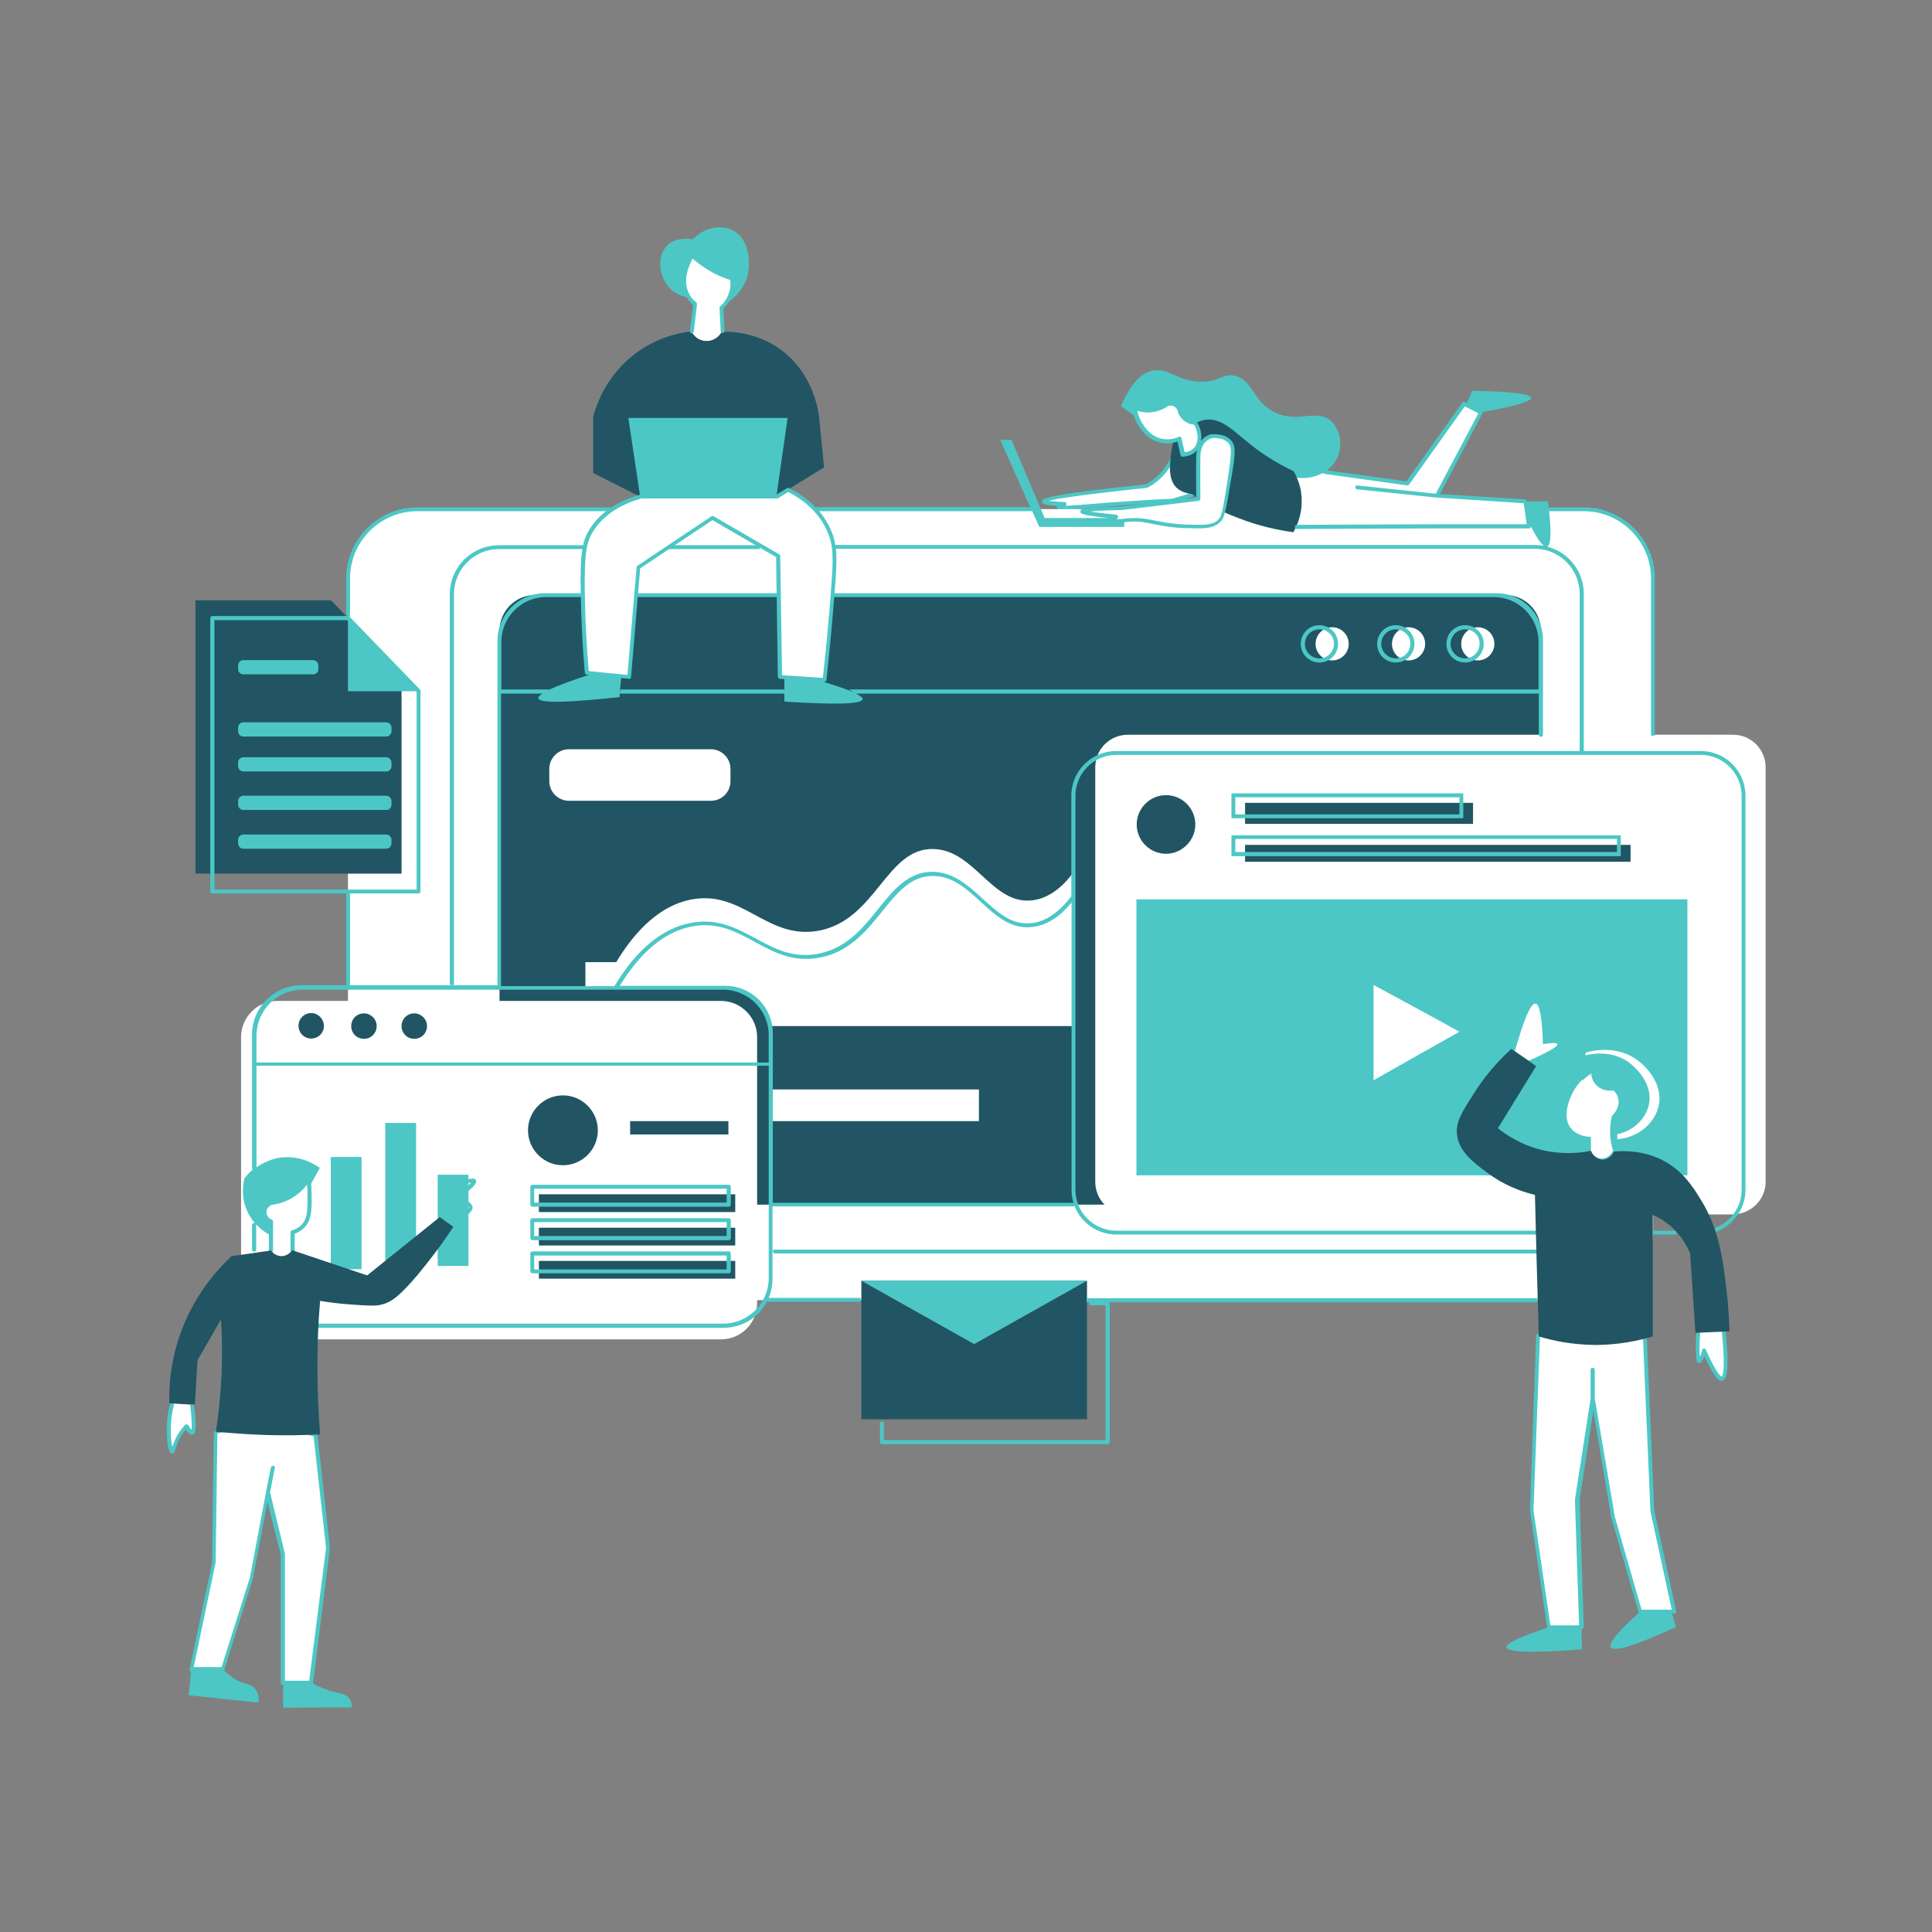 <svg xmlns="http://www.w3.org/2000/svg" xmlns:xlink="http://www.w3.org/1999/xlink" width="1080" zoomAndPan="magnify" viewBox="0 0 810 810" height="1080" preserveAspectRatio="xMidYMid meet" version="1.0"><rect x="0" y="0" width="810" height="810" fill="#808080" stroke="none"/><defs><clipPath id="d1d54d449e"><path d="M 101 308 L 740.199 308 L 740.199 562 L 101 562 Z M 101 308 " clip-rule="nonzero"/></clipPath><clipPath id="e899171797"><path d="M 79 95 L 732 95 L 732 715.789 L 79 715.789 Z M 79 95 " clip-rule="nonzero"/></clipPath><clipPath id="38ee7b8290"><path d="M 69.699 106 L 725 106 L 725 707 L 69.699 707 Z M 69.699 106 " clip-rule="nonzero"/></clipPath></defs><path fill="#ffffff" d="M 711.93 558.551 C 711.559 566.496 711.695 570.59 712.426 570.715 C 712.934 570.84 713.555 569.348 714.414 566.246 C 718.012 574.438 720.496 578.41 721.996 578.039 C 723.723 577.543 723.973 570.965 722.617 558.055 C 719.004 558.176 715.531 558.301 711.93 558.551 Z M 72.152 588.344 C 71.531 590.453 70.91 593.555 70.66 597.527 C 70.414 603.113 71.281 608.574 72.152 608.574 C 72.773 608.574 72.895 605.348 75.379 601.375 C 76.371 599.887 77.367 598.77 77.984 598.023 C 78.98 599.887 79.723 600.754 80.223 600.633 C 81.09 600.383 81.09 596.535 80.223 588.961 Z M 189.207 513.863 C 190.824 512.746 192.934 511.254 195.051 509.516 C 197.16 507.656 197.645 507.035 197.535 506.414 C 197.398 504.18 191.691 502.938 191.195 502.812 C 197.781 497.602 199.137 495.738 198.887 495.242 C 198.402 494.371 191.691 496.234 188.094 501.324 C 185.484 504.922 185.238 508.895 185.238 510.883 C 186.477 511.875 187.848 512.867 189.207 513.863 Z M 121.309 501.695 C 118.203 503.434 115.348 504.055 113.484 504.305 C 111.996 504.922 111.004 506.164 110.758 507.656 C 110.508 509.516 111.625 511.379 113.484 512.125 L 113.484 524.289 C 113.613 524.535 115.102 526.523 117.832 526.648 C 120.688 526.773 122.426 524.414 122.551 524.289 L 122.551 516.469 C 125.16 515.723 126.52 514.359 127.266 513.488 C 129.75 510.512 129.75 506.539 129.625 499.957 C 129.625 497.477 129.375 495.488 129.254 494.125 C 128.137 495.738 125.777 499.215 121.309 501.695 Z M 496.441 175.473 C 495.461 174.598 494.953 173.609 494.703 172.988 C 494.703 172.734 494.469 171.125 492.98 170.004 C 491.23 168.891 489.367 169.512 489.254 169.512 C 488.262 170.254 485.891 171.621 482.539 171.992 C 479.324 172.367 476.84 171.492 475.711 171 C 475.961 172.734 476.469 175.84 478.703 178.941 C 479.684 180.438 482.055 183.66 486.512 184.652 C 490.125 185.523 493.09 184.406 494.332 183.906 C 494.84 186.145 495.324 188.379 495.82 190.488 C 496.703 190.488 499.188 190.242 501.047 188.379 C 503.531 185.77 503.777 181.176 501.297 177.207 C 500.426 177.332 498.305 177.078 496.441 175.473 Z M 692.836 633.277 L 689.73 561.031 L 645.156 560.164 L 642.426 633.156 L 649.637 682.188 L 663.293 682.188 L 661.543 628.688 L 668.121 586.48 L 676.562 636.258 L 687.98 675.734 L 702.258 675.734 Z M 602.465 207.871 L 620.949 172.863 L 613.875 169.27 L 590.051 202.656 L 555.406 197.82 C 554.676 197.566 547.711 195.211 542.992 198.809 C 537.914 202.785 536.91 212.836 543.613 220.906 C 564.219 220.781 584.703 220.781 605.32 220.656 L 640.949 220.656 L 639.457 210.23 Z M 114.367 615.402 C 114.242 616.023 113.375 620.246 112.254 625.832 Z M 132.242 601.75 C 133.977 617.516 135.719 633.277 137.457 649.043 L 130.379 705.523 L 118.59 705.523 L 118.59 651.773 C 116.48 643.211 114.242 634.645 112.133 626.078 C 109.523 639.734 105.426 661.707 105.426 661.707 L 93.387 699.816 L 80.23 699.816 L 89.664 655.125 L 90.41 600.508 C 95.75 599.141 103.445 597.652 112.875 598.148 C 120.824 598.52 127.402 600.137 132.242 601.75 Z M 298.336 113.402 C 294.723 111.414 291.879 109.18 289.883 107.316 C 289.508 107.938 284.059 116.379 287.895 123.582 C 288.516 124.695 289.508 126.184 291.258 127.551 C 290.75 131.402 290.266 135.129 289.883 138.973 C 290.02 139.219 291.742 142.574 295.469 142.941 C 298.336 143.316 301.191 141.703 302.68 139.098 C 302.543 135.867 302.293 132.52 302.172 129.289 C 303.164 128.422 305.164 126.438 306.156 123.207 C 307.023 120.477 306.777 118.117 306.516 117 C 304.156 116.254 301.301 115.141 298.336 113.402 Z M 492.719 189.246 C 495.09 195.332 497.434 201.414 499.805 207.492 C 497.062 208.367 494.219 209.234 491.477 209.977 C 480.305 210.477 471.117 211.098 464.785 211.59 C 453.988 212.457 444.191 213.453 444.055 212.586 C 444.055 212.211 445.297 211.715 446.426 211.469 C 440.703 211.215 437.848 210.848 437.848 210.348 C 437.738 209.109 452.125 206.871 480.926 203.895 C 482.289 203.148 483.914 202.16 485.395 200.793 C 489.875 196.574 491.848 191.977 492.719 189.246 " fill-opacity="1" fill-rule="nonzero"/><path fill="#4cc7c5" d="M 558.387 176.836 C 552.293 170.754 543.863 178.078 533.672 172.492 C 524.871 167.652 525.242 158.836 517.176 157.473 C 512.57 156.727 512.074 159.457 505.383 159.957 C 494.57 160.824 490.352 153.996 483.285 155.359 C 479.676 156.105 474.707 159.082 470.004 170.254 L 476.695 175.219 C 476.074 173.609 475.84 172.117 475.703 171.129 C 476.832 171.621 479.312 172.492 482.531 172.117 C 485.883 171.75 488.25 170.383 489.246 169.633 C 489.355 169.512 491.219 168.895 492.969 170.133 C 494.457 171.129 494.695 172.863 494.695 173.109 C 494.941 173.73 495.453 174.727 496.434 175.594 C 498.293 177.336 500.418 177.457 501.148 177.457 C 502.762 179.938 503.262 182.793 502.762 185.152 L 503.879 185.523 C 505.629 183.168 507.977 182.793 507.977 182.793 C 510.348 182.668 513.453 182.922 515.312 185.031 C 516.418 186.145 516.805 187.512 516.668 190.371 L 541.742 199.926 C 549.934 201.789 557.766 198.184 560.621 191.977 C 562.969 187.141 562.113 180.559 558.387 176.836 Z M 480.805 203.652 Z M 439.703 209.977 C 440.832 210.105 442.805 210.352 446.418 210.477 C 446.777 210.477 447.152 210.852 447.152 211.219 C 447.152 211.594 447.039 211.84 446.777 212.094 C 449.523 211.965 454.113 211.594 458.695 211.219 C 460.695 211.098 462.668 210.852 464.668 210.727 C 473.355 210.105 482.281 209.484 491.355 209.109 L 498.805 206.875 L 492.832 191.484 C 491.219 195.207 488.871 198.559 485.883 201.168 C 484.527 202.41 482.902 203.523 481.176 204.391 C 481.039 204.391 480.914 204.52 480.914 204.52 C 452.738 207.496 442.805 209.109 439.703 209.977 Z M 446.047 213.703 C 443.676 213.703 443.18 213.336 443.055 212.715 C 443.055 212.461 443.055 212.215 443.18 212.094 C 437.355 211.719 436.848 211.098 436.848 210.352 C 436.734 209.109 436.734 207.621 480.555 203.031 C 482.047 202.164 483.523 201.168 484.766 200.047 C 488.004 197.195 490.484 193.348 491.977 189 C 492.086 188.629 492.348 188.508 492.707 188.508 C 493.082 188.508 493.328 188.754 493.453 189 L 500.527 207.246 C 500.664 207.496 500.664 207.75 500.527 207.867 C 500.418 208.117 500.281 208.242 500.043 208.242 L 491.727 210.727 L 491.469 210.727 C 482.418 211.098 473.469 211.594 464.777 212.34 C 462.668 212.461 460.695 212.715 458.832 212.832 C 452.117 213.336 448.281 213.703 446.047 213.703 " fill-opacity="1" fill-rule="nonzero"/><path fill="#ffffff" d="M 338.535 545.02 L 664.016 545.02 C 679.902 545.02 693.074 531.984 693.074 515.973 L 693.074 242.504 C 693.074 226.613 680.039 213.453 664.016 213.453 L 174.926 213.453 C 159.043 213.453 145.883 226.488 145.883 242.504 L 145.883 516.098 C 145.883 531.984 158.918 545.145 174.926 545.145 L 308.262 545.145 M 338.535 545.02 L 321.293 545.02 " fill-opacity="1" fill-rule="nonzero"/><path fill="#215564" d="M 289.75 138.973 C 285.156 139.473 276.094 141.211 267.156 147.664 C 253.875 157.219 249.777 170.629 248.672 174.727 L 248.672 198.312 L 268.398 208.242 L 325.5 208.242 C 332.215 204.145 338.781 200.047 345.496 195.957 C 344.875 189.25 344.121 182.547 343.5 175.719 C 343.25 173.109 341.387 156.48 326.742 146.176 C 316.809 139.223 306.395 138.973 302.672 139.102 C 301.18 141.832 298.324 143.32 295.457 142.945 C 291.609 142.578 289.871 139.223 289.75 138.973 Z M 361.125 595.043 L 455.73 595.043 L 455.73 536.949 L 361.125 536.949 Z M 542.363 197.566 C 534.293 193.723 528.348 189.625 524.363 186.395 C 517.422 180.934 512.211 175.102 505.496 175.969 C 503.77 176.215 502.277 176.836 501.398 177.336 C 503.52 179.82 504.004 183.289 502.641 186.145 C 501.398 188.629 498.805 190.371 495.938 190.492 C 495.453 188.254 494.941 186.027 494.457 183.91 C 493.59 184.164 492.707 184.41 491.977 184.656 C 491.727 185.527 491.469 186.766 491.219 188.508 C 490.488 194.215 489.605 200.301 492.832 204.023 C 493.59 204.895 495.562 206.629 499.66 207.129 C 500.418 207.621 501.285 208.242 502.141 208.738 C 502.141 206.875 502.02 197.82 502.141 191.113 C 502.277 183.664 507.863 182.797 507.863 182.797 C 510.211 182.668 513.316 182.922 515.176 185.031 C 517.285 187.141 516.805 190.117 514.941 202.035 C 513.812 208.492 513.191 212.215 512.695 214.449 C 514.691 215.445 516.805 216.312 519.148 217.18 C 527.977 220.656 536.043 222.27 542.25 223.141 C 543.355 221.152 545.84 216.438 545.727 209.98 C 545.84 204.145 543.492 199.555 542.363 197.566 Z M 81.945 251.691 L 81.945 366.266 L 168.348 366.266 L 168.348 282.227 L 138.801 251.691 Z M 631.117 505.051 L 224.328 505.051 C 216.148 505.051 209.434 498.348 209.434 490.152 L 209.434 264.352 C 209.434 256.16 216.148 249.457 224.328 249.457 L 631.117 249.457 C 639.312 249.457 646.016 256.16 646.016 264.352 L 646.016 490.027 C 646.016 498.348 639.312 505.051 631.117 505.051 " fill-opacity="1" fill-rule="nonzero"/><g clip-path="url(#d1d54d449e)"><path fill="#ffffff" d="M 740.246 495.488 L 740.246 321.703 C 740.246 314.129 734.148 308.047 726.59 308.047 L 472.848 308.047 C 465.285 308.047 459.191 314.129 459.191 321.703 L 459.191 495.488 C 459.191 503.062 465.285 509.145 472.848 509.145 L 726.59 509.145 C 734.148 509.02 740.246 502.938 740.246 495.488 Z M 302.285 561.527 L 116.223 561.527 C 107.895 561.527 101.066 554.703 101.066 546.383 L 101.066 434.789 C 101.066 426.473 107.895 419.645 116.215 419.645 L 302.281 419.645 C 310.598 419.645 317.426 426.473 317.426 434.789 L 317.426 546.383 C 317.426 554.703 310.734 561.527 302.281 561.527 " fill-opacity="1" fill-rule="nonzero"/></g><path fill="#ffffff" d="M 298.078 335.727 L 238.492 335.727 C 234.012 335.727 230.289 332.004 230.289 327.535 L 230.289 322.32 C 230.289 317.852 234.012 314.129 238.492 314.129 L 298.078 314.129 C 302.535 314.129 306.258 317.852 306.258 322.32 L 306.258 327.535 C 306.258 332.129 302.535 335.727 298.078 335.727 Z M 410.418 470.043 L 323.016 470.043 L 323.016 456.758 L 410.418 456.758 Z M 450.008 430.195 L 323.016 430.195 C 322.645 428.332 321.527 423.988 317.805 420.141 C 312.465 414.555 305.527 414.18 304.023 414.18 L 245.434 414.18 L 245.434 403.383 L 258.355 403.383 C 264.301 393.574 274.605 379.922 290.121 377.066 C 311.359 373.219 321.289 393.574 342.395 390.348 C 367.457 386.375 371.316 355.094 391.664 355.961 C 408.918 356.707 416.117 379.672 433.012 377.438 C 440.832 376.445 446.668 370.363 450.008 365.77 Z M 626.527 269.938 C 626.527 273.785 623.422 276.887 619.586 276.887 C 615.727 276.887 612.621 273.785 612.621 269.938 C 612.621 266.09 615.727 262.984 619.586 262.984 C 623.422 262.984 626.527 266.09 626.527 269.938 Z M 590.527 262.984 C 586.691 262.984 583.586 266.09 583.586 269.938 C 583.586 273.785 586.691 276.887 590.527 276.887 C 594.387 276.887 597.492 273.785 597.492 269.938 C 597.492 266.09 594.387 262.984 590.527 262.984 Z M 565.453 269.938 C 565.453 273.785 562.348 276.887 558.5 276.887 C 554.664 276.887 551.562 273.785 551.562 269.938 C 551.562 266.09 554.664 262.984 558.5 262.984 C 562.348 262.984 565.453 266.09 565.453 269.938 " fill-opacity="1" fill-rule="nonzero"/><path fill="#4cc7c5" d="M 196.398 530.742 L 183.496 530.742 L 183.496 492.512 L 196.398 492.512 Z M 174.434 532.73 L 161.523 532.73 L 161.523 470.785 L 174.434 470.785 Z M 151.594 532.109 L 138.68 532.109 L 138.68 485.062 L 151.594 485.062 Z M 695.305 464.082 C 693.441 471.406 686.477 476.992 678.035 477.613 C 678.035 476.125 678.035 474.637 678.172 473.02 C 678.285 471.531 678.547 470.168 678.906 468.926 C 679.164 468.676 682.383 465.945 681.898 461.727 C 681.512 459.117 680.035 457.629 679.414 457.008 C 678.793 457.133 675.801 457.629 673.07 455.766 C 669.594 453.531 669.234 449.684 669.098 449.188 C 667.992 449.809 666.379 450.926 664.754 452.539 L 664.754 441.367 C 665.758 440.996 677.551 437.395 686.973 444.844 C 688.215 445.711 697.898 453.531 695.305 464.082 Z M 575.875 452.91 L 575.875 412.941 C 587.926 419.52 599.969 425.973 611.871 432.555 C 599.832 439.379 587.789 446.086 575.875 452.91 Z M 476.453 377.066 L 476.453 492.758 L 707.457 492.758 L 707.457 377.066 L 476.453 377.066 " fill-opacity="1" fill-rule="nonzero"/><path fill="#215564" d="M 305.391 470.043 L 264.188 470.043 L 264.188 475.629 L 305.391 475.629 Z M 236.012 459.242 C 227.941 459.242 221.363 465.82 221.363 473.891 C 221.363 481.957 227.941 488.539 236.012 488.539 C 244.078 488.539 250.645 481.957 250.645 473.891 C 250.645 465.82 244.078 459.242 236.012 459.242 Z M 173.688 424.855 C 170.711 424.855 168.352 427.215 168.352 430.195 C 168.352 433.176 170.711 435.531 173.688 435.531 C 176.668 435.531 179.023 433.176 179.023 430.195 C 179.023 427.215 176.543 424.855 173.688 424.855 Z M 152.582 424.855 C 149.605 424.855 147.25 427.215 147.25 430.195 C 147.25 433.176 149.605 435.531 152.582 435.531 C 155.566 435.531 157.922 433.176 157.922 430.195 C 157.922 427.215 155.441 424.855 152.582 424.855 Z M 130.492 424.734 C 127.508 424.734 125.152 427.09 125.152 430.07 C 125.152 433.051 127.508 435.41 130.492 435.41 C 133.469 435.41 135.824 433.051 135.824 430.07 C 135.703 427.09 133.344 424.734 130.492 424.734 Z M 683.621 354.223 L 522 354.223 L 522 361.301 L 683.621 361.301 Z M 617.582 336.598 L 522 336.598 L 522 345.41 L 617.582 345.41 Z M 488.867 333.371 C 482.039 333.371 476.566 338.957 476.566 345.66 C 476.566 352.488 482.152 357.949 488.867 357.949 C 495.559 357.949 501.145 352.363 501.145 345.66 C 501.145 338.957 495.695 333.371 488.867 333.371 Z M 308.25 528.633 L 225.938 528.633 L 225.938 536.082 L 308.25 536.082 Z M 308.25 514.73 L 225.938 514.73 L 225.938 522.18 L 308.25 522.18 Z M 308.25 508.152 L 225.938 508.152 L 225.938 500.703 L 308.25 500.703 L 308.25 508.152 " fill-opacity="1" fill-rule="nonzero"/><path fill="#ffffff" d="M 640.938 444.719 C 649.242 440.996 653.352 438.637 652.965 437.766 C 652.73 437.145 650.73 437.145 646.895 437.766 C 646.523 426.719 645.52 421.008 643.793 420.762 C 641.793 420.512 638.938 427.215 635.102 440.746 Z M 670.48 455.891 C 673.074 457.504 675.695 457.133 676.316 457.008 C 676.801 457.504 678.289 458.871 678.551 461.227 C 679.035 464.953 676.066 467.559 675.809 467.809 C 675.559 468.926 675.309 470.168 675.188 471.531 C 674.691 476 675.445 479.848 676.316 482.457 C 674.938 485.188 672.082 486.305 669.859 485.559 C 667.863 484.812 667.117 482.828 667.004 482.457 L 667.004 476.621 C 661.656 476.496 659.309 473.891 658.801 473.27 C 654.594 468.43 657.93 460.234 660.414 456.262 C 662.66 452.789 665.516 450.801 667.117 449.809 C 667.004 450.305 667.379 453.906 670.48 455.891 " fill-opacity="1" fill-rule="nonzero"/><path fill="#ffffff" d="M 268.398 208.242 C 262.812 209.73 252.633 213.582 247.184 223.016 C 244.562 227.605 243.707 232.324 243.941 249.082 C 244.078 257.648 244.562 268.82 245.68 282.102 C 251.641 282.723 257.473 283.219 263.434 283.84 L 267.402 237.785 L 298.438 217.059 L 326.008 233.07 L 326.742 283.84 L 345.496 285.082 C 346.973 271.055 348.09 258.641 348.973 248.215 C 349.953 234.684 350.215 228.848 347.223 222.395 C 343.016 213.207 335.18 208.117 330.215 205.512 L 325.5 208.242 Z M 515.426 185.031 C 517.535 187.266 517.039 190.117 515.176 202.035 C 513.078 215.07 512.695 216.805 510.707 218.547 C 507.977 220.902 504.141 220.781 496.555 220.531 C 484.02 220.035 481.426 216.934 471.492 217.926 C 468.254 218.301 464.156 219.039 464.047 218.547 C 463.91 218.172 466.02 217.18 467.883 216.438 C 458.57 215.562 453.867 214.824 453.867 214.203 C 453.867 213.582 459.316 213.207 470.254 212.961 L 502.391 209.109 C 502.391 209.109 502.277 198.684 502.391 191.238 C 502.527 183.789 508.113 182.922 508.113 182.922 C 510.461 182.793 513.562 183.043 515.426 185.031 " fill-opacity="1" fill-rule="nonzero"/><path fill="#4cc7c5" d="M 553.176 263.855 C 549.809 263.855 547.078 266.586 547.078 269.938 C 547.078 273.289 549.809 276.02 553.176 276.02 C 556.527 276.02 559.246 273.289 559.246 269.938 C 559.383 266.586 556.527 263.855 553.176 263.855 Z M 553.176 277.758 C 548.828 277.758 545.355 274.281 545.355 269.938 C 545.355 265.594 548.828 262.117 553.176 262.117 C 557.52 262.117 560.98 265.594 560.98 269.938 C 560.98 274.281 557.52 277.758 553.176 277.758 " fill-opacity="1" fill-rule="nonzero"/><path fill="#4cc7c5" d="M 585.188 263.855 C 581.836 263.855 579.105 266.586 579.105 269.938 C 579.105 273.289 581.836 276.02 585.188 276.02 C 588.551 276.02 591.285 273.289 591.285 269.938 C 591.395 266.586 588.551 263.855 585.188 263.855 Z M 585.188 277.758 C 580.844 277.758 577.379 274.281 577.379 269.938 C 577.379 265.594 580.844 262.117 585.188 262.117 C 589.535 262.117 593.008 265.594 593.008 269.938 C 593.008 274.281 589.535 277.758 585.188 277.758 " fill-opacity="1" fill-rule="nonzero"/><path fill="#4cc7c5" d="M 614.25 263.855 C 610.898 263.855 608.152 266.586 608.152 269.938 C 608.152 273.289 610.898 276.02 614.25 276.02 C 617.586 276.02 620.32 273.289 620.32 269.938 C 620.457 266.586 617.723 263.855 614.25 263.855 Z M 614.25 277.758 C 609.902 277.758 606.414 274.281 606.414 269.938 C 606.414 265.594 609.902 262.117 614.25 262.117 C 618.594 262.117 622.07 265.594 622.07 269.938 C 622.07 274.281 618.594 277.758 614.25 277.758 " fill-opacity="1" fill-rule="nonzero"/><g clip-path="url(#e899171797)"><path fill="#4cc7c5" d="M 644.523 545.887 C 644.523 545.391 644.523 544.77 644.66 544.273 L 455.594 544.273 C 455.594 544.77 455.594 545.391 455.469 545.887 L 456.598 545.887 C 456.711 546.383 456.832 546.758 456.969 547.254 L 463.535 547.254 L 463.535 603.734 L 370.559 603.734 L 370.559 596.164 C 370.074 596.164 369.457 596.039 368.945 596.039 L 368.945 604.605 C 368.945 605.102 369.32 605.473 369.816 605.473 L 464.418 605.473 C 464.902 605.473 465.285 605.102 465.285 604.605 L 465.285 546.508 C 465.285 546.262 465.152 546.137 465.039 546.012 L 644.523 546.012 Z M 649.492 682.188 C 637.324 686.16 631.379 689.016 631.629 690.629 C 632 692.738 642.551 693.113 663.281 691.496 C 663.145 688.395 663.145 685.293 663.035 682.188 Z M 676.688 457.133 C 677.172 457.629 678.66 458.992 678.91 461.352 C 679.418 465.078 676.426 467.684 676.18 467.934 C 675.93 469.051 675.695 470.289 675.559 471.656 C 675.445 473.145 675.445 474.512 675.445 475.875 C 683.145 475.379 689.461 470.289 691.211 463.586 C 693.559 454.027 684.758 446.953 683.629 445.961 C 675.074 439.133 664.387 442.484 663.395 442.855 L 663.395 453.035 C 664.895 451.547 666.387 450.555 667.242 450.055 C 667.242 450.555 667.625 454.027 670.84 456.141 C 673.449 457.629 676.066 457.258 676.688 457.133 Z M 324.879 523.793 C 324.395 523.793 324.008 524.164 324.008 524.66 C 324.008 525.156 324.395 525.531 324.879 525.531 L 643.656 525.531 C 649.863 525.531 655.586 522.801 659.559 517.957 C 659.793 517.586 659.793 517.09 659.422 516.84 C 659.047 516.594 658.551 516.594 658.316 516.965 C 654.703 521.434 649.379 523.918 643.793 523.918 L 324.879 523.918 Z M 455.73 536.949 L 361.125 536.949 L 408.422 563.516 Z M 223.957 504.18 L 304.645 504.18 L 304.645 498.344 L 223.957 498.344 Z M 222.355 505.047 L 222.355 497.602 C 222.355 497.102 222.715 496.73 223.227 496.73 L 305.527 496.73 C 306.012 496.73 306.395 497.102 306.395 497.602 L 306.395 505.047 C 306.395 505.543 306.012 505.918 305.527 505.918 L 223.227 505.918 C 222.715 505.918 222.355 505.543 222.355 505.047 Z M 611.879 334.238 L 517.906 334.238 L 517.906 341.438 L 611.879 341.438 Z M 613.492 332.625 L 613.492 343.051 L 516.293 343.051 L 516.293 332.625 Z M 687.598 675.734 C 678.289 684.051 674.207 689.016 675.309 690.629 C 676.688 692.738 685.738 689.883 702.621 682.188 C 702 680.078 701.379 677.844 700.758 675.734 Z M 223.957 532.234 L 304.645 532.234 L 304.645 526.398 L 223.957 526.398 Z M 222.355 525.531 C 222.355 525.035 222.715 524.66 223.227 524.66 L 305.527 524.66 C 306.012 524.66 306.395 525.035 306.395 525.531 L 306.395 532.977 C 306.395 533.477 306.012 533.848 305.527 533.848 L 223.227 533.848 C 222.715 533.848 222.355 533.477 222.355 532.977 Z M 702.621 515.973 L 693.074 515.973 C 693.188 516.469 693.074 517.09 692.824 517.586 L 703.242 517.586 C 702.867 517.215 702.758 516.84 702.758 516.344 C 702.758 516.219 702.621 516.098 702.621 515.973 Z M 223.957 518.207 L 304.645 518.207 L 304.645 512.371 L 223.957 512.371 Z M 222.355 511.629 C 222.355 511.129 222.715 510.758 223.227 510.758 L 305.527 510.758 C 306.012 510.758 306.395 511.129 306.395 511.629 L 306.395 519.074 C 306.395 519.57 306.012 519.945 305.527 519.945 L 223.227 519.945 C 222.715 519.945 222.355 519.57 222.355 519.074 Z M 450.008 504.18 C 449.523 502.441 449.262 500.703 449.262 498.84 L 449.262 378.43 C 444.297 384.391 438.969 387.863 433.125 388.609 C 423.938 389.852 417.496 383.895 411.289 378.184 C 405.566 372.969 399.73 367.508 391.801 367.258 C 382.23 366.887 376.395 373.961 369.816 382.156 C 363.25 390.348 355.664 399.656 342.766 401.645 C 332.078 403.383 324.008 399.035 316.324 394.816 C 308.367 390.473 300.809 386.5 290.367 388.363 C 278.949 390.473 268.77 398.789 259.844 413.312 L 304.148 413.312 C 315.086 413.312 324.008 422.25 324.008 433.176 L 324.008 504.305 L 450.008 504.305 Z M 322.285 434.043 C 322.285 423.492 313.707 414.926 303.156 414.926 L 126.883 414.926 C 116.215 414.926 107.527 423.617 107.527 434.293 L 107.527 445.465 L 322.277 445.465 Z M 174.676 373.094 L 174.676 290.172 L 174.301 289.797 L 145.879 289.797 L 145.879 260.379 L 145.504 260.008 L 89.891 260.008 L 89.891 372.969 L 174.676 372.969 Z M 731.793 333.617 L 731.793 498.84 C 731.793 507.035 726.453 513.984 719.141 516.594 C 719.254 515.973 719.254 515.477 719.004 514.855 C 725.461 512.371 730.18 506.164 730.18 498.84 L 730.18 333.617 C 730.18 324.184 722.48 316.488 713.047 316.488 L 468.004 316.488 C 458.57 316.488 450.875 324.184 450.875 333.617 L 450.875 498.84 C 450.875 508.277 458.57 515.973 468.004 515.973 L 644.277 515.973 C 644.039 516.469 644.039 517.09 644.152 517.586 L 468.004 517.586 C 460.074 517.586 453.246 512.621 450.504 505.668 C 450.391 505.793 450.254 505.793 450.008 505.793 L 323.887 505.793 L 323.887 536.082 C 323.887 538.938 323.266 541.668 322.285 544.148 L 360.879 544.148 C 360.766 544.648 360.766 545.266 360.766 545.766 L 321.527 545.766 C 318.051 552.344 311.223 556.688 303.293 556.688 L 133.34 556.688 C 132.848 556.688 132.477 556.316 132.477 555.82 C 132.477 555.324 132.848 554.949 133.344 554.949 L 303.16 554.949 C 313.711 554.949 322.289 546.383 322.289 535.832 L 322.289 446.828 L 107.535 446.828 L 107.531 489.406 C 109.887 487.793 112.992 486.18 116.84 485.434 C 126.148 483.945 132.852 488.785 134.094 489.656 L 129.621 497.723 L 129.5 497.848 C 129.375 496.234 129.254 494.867 129.129 493.75 C 128.133 495.488 125.652 498.965 121.305 501.449 C 118.203 503.188 115.348 503.805 113.484 504.055 C 111.996 504.676 111.004 505.918 110.754 507.406 C 110.508 509.27 111.621 511.129 113.484 511.875 L 113.484 517.957 C 112.242 517.336 109.762 515.848 107.406 513.363 L 107.406 523.918 C 107.406 524.414 107.031 524.785 106.535 524.785 C 106.035 524.785 105.668 524.414 105.668 523.918 L 105.668 513.613 C 105.668 513.117 106.035 512.746 106.535 512.746 C 106.656 512.746 106.785 512.746 106.91 512.867 C 106.164 512 105.418 511.008 104.676 509.766 C 100.449 502.688 102.066 495.488 102.566 493.875 C 103.059 493.254 104.176 491.891 105.918 490.398 C 105.789 490.277 105.668 490.027 105.668 489.902 L 105.668 433.793 C 105.668 422.375 114.977 413.062 126.398 413.062 L 145.141 413.062 L 145.141 374.582 L 89.031 374.582 C 88.539 374.582 88.164 374.211 88.164 373.715 L 88.164 259.137 C 88.164 258.641 88.539 258.27 89.031 258.27 L 145.887 258.27 C 146.133 258.27 146.262 258.391 146.508 258.516 L 176.051 289.055 C 176.172 289.18 176.301 289.426 176.301 289.676 L 176.301 373.715 C 176.301 374.211 175.926 374.582 175.434 374.582 L 146.754 374.582 L 146.754 413.062 L 208.566 413.062 L 208.566 268.57 C 208.566 257.648 217.508 248.711 228.43 248.711 L 243.945 248.711 C 243.945 249.207 244.082 249.828 244.195 250.324 L 228.926 250.324 C 218.637 250.324 210.195 258.766 210.195 269.066 L 210.195 289.055 L 230.43 289.055 C 234.152 287.316 240.223 285.082 248.676 282.352 C 252.637 282.723 256.496 283.094 260.469 283.469 C 260.219 285.828 260.086 288.184 259.848 290.543 C 259.961 290.047 260.086 289.551 260.219 289.055 L 328.855 289.055 L 328.855 283.965 C 333.199 284.211 337.543 284.586 341.891 284.832 C 349.336 287.066 354.676 288.805 357.914 290.297 C 357.293 289.797 356.672 289.426 355.805 289.055 L 645.039 289.055 L 645.039 269.066 C 645.039 258.766 636.598 250.324 626.281 250.324 L 349.09 250.324 C 349.227 249.828 349.227 249.207 349.227 248.711 L 627.523 248.711 C 638.211 248.711 646.898 257.398 646.898 268.074 L 646.898 308.047 C 646.898 308.543 646.527 308.914 646.02 308.914 C 645.523 308.914 645.148 308.543 645.148 308.047 L 645.148 290.793 L 358.906 290.793 C 360.77 291.785 361.75 292.531 361.637 293.148 C 361.254 295.262 350.328 295.508 328.855 294.145 L 328.855 290.793 L 259.848 290.793 C 259.848 291.289 259.711 291.785 259.711 292.281 C 237.504 294.641 226.195 294.887 225.711 292.777 C 225.574 292.281 226.195 291.66 227.324 290.793 L 210.059 290.793 L 210.059 413.438 L 257.602 413.438 C 266.91 398.043 277.711 389.105 289.875 386.871 C 300.926 384.887 308.992 389.23 316.812 393.449 C 324.633 397.672 331.957 401.645 342.148 400.031 C 354.426 398.043 361.5 389.48 368.219 381.039 C 374.785 372.844 381.113 365.148 391.543 365.52 C 400.121 365.895 406.191 371.48 412.148 376.941 C 418.492 382.652 424.328 388.113 432.766 386.996 C 438.602 386.25 444.051 382.402 449.152 375.824 L 449.152 333.617 C 449.152 323.316 457.594 314.875 467.887 314.875 L 662.281 314.875 L 662.281 248.957 C 662.281 238.531 653.84 230.09 643.426 230.09 L 349.957 230.09 C 349.957 229.594 349.848 228.973 349.711 228.477 L 643.66 228.477 C 644.902 228.477 646.141 228.602 647.258 228.848 C 645.66 227.605 643.426 224.008 640.555 218.172 C 640.184 215.562 639.812 212.832 639.453 210.23 L 649.012 210.23 C 650.488 222.02 650.363 228.352 648.762 229.223 C 657.562 231.457 664.02 239.523 664.02 248.957 L 664.02 314.875 L 713.051 314.875 C 723.492 314.875 731.797 323.316 731.797 333.617 Z M 140.676 709.496 C 138.066 708.875 134.59 707.758 130.496 705.402 L 118.703 705.402 L 118.703 715.953 C 128.262 715.953 137.945 715.828 147.504 715.828 C 147.504 714.836 147.375 713.469 146.633 712.352 C 145.266 710.242 142.785 709.992 140.676 709.496 Z M 517.906 357.203 L 677.93 357.203 L 677.93 351.742 L 517.906 351.742 Z M 516.293 350.254 L 679.531 350.254 L 679.531 358.941 L 516.293 358.941 Z M 288.508 124.699 C 288.258 124.324 288.012 123.957 287.887 123.586 C 284.051 116.383 289.5 107.941 289.871 107.32 C 291.984 109.184 294.715 111.418 298.324 113.406 C 301.293 115.016 304.148 116.137 306.395 116.879 C 306.629 118.121 306.766 120.48 306.012 123.086 C 305.391 125.074 304.395 126.688 303.527 127.805 C 304.645 127.184 312.602 122.59 313.844 113.406 C 314.465 108.562 313.707 99.379 306.629 96.273 C 301.543 94.039 294.973 95.656 290.367 100.371 C 289.387 100.121 283.801 99.254 280.078 102.602 C 275.113 107.074 276.219 116.137 280.812 120.855 C 283.543 123.586 286.906 124.453 288.508 124.699 Z M 267.156 250.324 L 326.367 250.324 L 326.367 248.711 L 267.402 248.711 C 267.402 249.207 267.293 249.828 267.156 250.324 Z M 664.016 214.324 C 679.531 214.324 692.203 226.988 692.203 242.504 L 692.203 308.418 L 693.805 308.418 L 693.805 242.504 C 693.805 226.117 680.414 212.715 664.016 212.715 L 649.379 212.715 C 649.492 213.207 649.492 213.828 649.492 214.324 Z M 641.93 166.785 C 641.793 165.168 633.602 164.176 617.215 163.801 L 614.734 169.762 L 620.938 172.863 C 635.102 170.383 642.043 168.273 641.93 166.785 Z M 342.766 213.953 C 342.879 214.074 342.879 214.203 343.016 214.324 L 432.766 214.324 L 435.73 220.902 L 471.355 220.902 L 471.355 218.172 L 466.527 217.18 L 437.977 217.18 L 424.074 184.41 L 419.355 184.41 L 431.883 212.586 L 341.887 212.586 C 342.258 213.082 342.504 213.453 342.766 213.953 Z M 325.5 208.242 L 330.215 175.219 L 263.434 175.219 L 268.398 208.242 Z M 101.574 705.402 C 99.461 704.656 96.48 703.043 93.504 699.816 L 80.223 699.816 L 79.102 710.738 C 88.91 711.73 98.59 712.848 108.402 713.844 C 108.52 712.105 108.52 709.871 107.031 708.133 C 105.543 706.395 103.809 706.145 101.574 705.402 Z M 146.754 242.504 C 146.754 226.988 159.414 214.324 174.934 214.324 L 254.262 214.324 C 254.996 213.703 255.617 213.207 256.496 212.715 L 174.934 212.715 C 158.547 212.715 145.141 226.117 145.141 242.504 L 145.141 257.773 C 145.762 258.02 146.262 258.395 146.754 258.891 Z M 188.586 249.082 L 188.586 412.32 C 188.586 412.816 188.961 413.188 189.461 413.188 C 189.957 413.188 190.328 412.816 190.328 412.32 L 190.328 249.082 C 190.328 238.656 198.773 230.215 209.191 230.215 L 244.703 230.215 C 244.816 229.719 244.953 229.098 245.066 228.602 L 209.191 228.602 C 197.781 228.602 188.586 237.785 188.586 249.082 Z M 318.68 229.344 C 318.68 229.594 318.57 229.965 318.57 230.215 L 280.336 230.215 C 280.957 229.719 281.578 229.223 282.062 228.602 L 317.688 228.602 C 317.949 228.848 318.309 229.098 318.68 229.344 Z M 325.879 248.711 L 267.164 248.711 L 267.164 250.324 L 325.758 250.324 C 325.758 249.828 325.758 249.207 325.879 248.711 Z M 164.133 353.605 L 164.133 352.113 C 164.133 350.871 163.137 349.879 161.898 349.879 L 102.066 349.879 C 100.824 349.879 99.828 350.871 99.828 352.113 L 99.828 353.605 C 99.828 354.844 100.824 355.84 102.066 355.84 L 161.898 355.84 C 163.137 355.84 164.133 354.844 164.133 353.605 Z M 164.133 337.344 L 164.133 335.852 C 164.133 334.609 163.137 333.617 161.898 333.617 L 102.066 333.617 C 100.824 333.617 99.828 334.609 99.828 335.852 L 99.828 337.344 C 99.828 338.582 100.824 339.578 102.066 339.578 L 161.898 339.578 C 163.137 339.699 164.133 338.582 164.133 337.344 Z M 164.133 321.203 L 164.133 319.715 C 164.133 318.473 163.137 317.48 161.898 317.48 L 102.066 317.48 C 100.824 317.48 99.828 318.473 99.828 319.715 L 99.828 321.203 C 99.828 322.445 100.824 323.438 102.066 323.438 L 161.898 323.438 C 163.137 323.562 164.133 322.445 164.133 321.203 Z M 164.133 306.559 L 164.133 305.066 C 164.133 303.824 163.137 302.832 161.898 302.832 L 102.066 302.832 C 100.824 302.832 99.828 303.824 99.828 305.066 L 99.828 306.559 C 99.828 307.797 100.824 308.793 102.066 308.793 L 161.898 308.793 C 163.137 308.793 164.133 307.797 164.133 306.559 Z M 131.363 282.723 L 102.066 282.723 C 100.824 282.723 99.828 281.73 99.828 280.488 L 99.828 279 C 99.828 277.758 100.824 276.766 102.066 276.766 L 131.238 276.766 C 132.48 276.766 133.473 277.758 133.473 279 L 133.473 280.488 C 133.598 281.605 132.605 282.723 131.363 282.723 " fill-opacity="1" fill-rule="nonzero"/></g><g clip-path="url(#38ee7b8290)"><path fill="#4cc7c5" d="M 346.738 222.52 C 343.746 215.816 338.285 210.352 330.465 206.254 L 326.258 208.863 C 326.121 208.988 326.008 208.988 325.871 208.988 L 268.906 208.988 C 262.191 210.852 253.254 214.941 248.289 223.387 C 245.805 227.73 244.949 232.324 245.184 249.082 C 245.32 259.758 245.941 270.559 246.809 281.359 L 263.059 282.973 L 266.906 237.785 C 266.906 237.539 267.043 237.289 267.293 237.164 L 298.324 216.438 C 298.562 216.312 298.945 216.312 299.184 216.438 L 326.742 232.449 C 326.988 232.574 327.113 232.82 327.113 233.191 L 327.871 283.094 L 344.988 284.211 C 346.355 272.172 347.473 260.008 348.352 248.09 C 349.457 234.188 349.594 228.848 346.738 222.52 Z M 348.215 221.898 C 351.195 228.477 351.082 234.062 349.953 248.09 C 348.973 260.254 347.844 272.793 346.492 285.082 C 346.492 285.453 346.117 285.828 345.609 285.828 L 326.879 284.586 C 326.492 284.586 326.121 284.211 326.121 283.84 L 325.387 233.566 L 298.699 218.047 L 268.398 238.281 L 264.562 283.965 C 264.562 284.211 264.426 284.336 264.301 284.461 C 264.188 284.586 263.941 284.711 263.68 284.586 L 245.941 282.848 C 245.57 282.848 245.184 282.477 245.184 282.102 C 244.191 271.055 243.707 260.008 243.457 249.082 C 243.199 231.953 244.078 227.234 246.809 222.52 C 252.012 213.582 261.457 209.355 268.398 207.375 L 325.5 207.375 L 329.98 204.645 C 330.215 204.52 330.465 204.52 330.836 204.645 C 339.152 208.863 344.988 214.695 348.215 221.898 Z M 199.504 494.746 C 199.254 494.371 198.883 494.125 198.262 494.125 L 198.148 494.125 C 195.914 494.125 190.57 496.359 187.219 500.828 C 184.738 504.305 184.238 508.273 184.238 510.883 C 184.238 511.379 184.613 511.75 185.109 511.629 C 185.605 511.629 185.98 511.254 185.852 510.758 C 185.852 508.398 186.227 504.801 188.461 501.695 C 191.191 497.848 195.777 495.984 197.527 495.738 C 196.906 496.484 195.156 498.219 190.445 501.945 C 190.199 502.191 190.074 502.441 190.199 502.812 C 190.324 503.062 190.57 503.309 190.816 503.434 C 193.547 504.055 196.398 505.297 196.535 506.289 C 196.535 506.66 195.914 507.406 194.289 508.773 C 192.434 510.387 190.57 511.75 188.582 513.117 C 188.215 513.363 188.09 513.863 188.336 514.234 C 188.461 514.48 188.711 514.605 188.957 514.605 C 189.082 514.605 189.328 514.605 189.457 514.48 C 191.438 513.117 193.426 511.629 195.293 510.012 C 197.391 508.152 198.148 507.281 198.148 506.289 C 198.012 504.18 195.047 502.938 192.809 502.316 C 199.875 496.73 200.012 495.613 199.504 494.746 Z M 640.18 210.105 C 640.18 209.73 639.809 209.484 639.449 209.355 L 603.695 207.129 L 621.559 173.238 C 621.695 172.992 621.695 172.863 621.559 172.617 C 621.449 172.371 621.312 172.242 621.188 172.117 L 614.113 168.52 C 613.738 168.391 613.379 168.391 613.117 168.766 L 589.656 201.789 L 555.52 197.07 C 555.035 196.945 554.664 197.316 554.664 197.816 C 554.527 198.312 554.898 198.684 555.395 198.684 L 590.043 203.523 C 590.414 203.523 590.664 203.402 590.773 203.148 L 614.113 170.383 L 619.836 173.238 L 601.945 207 L 569.051 203.523 C 568.555 203.523 568.184 203.77 568.184 204.27 C 568.184 204.766 568.43 205.141 568.938 205.141 L 602.457 208.617 L 638.828 210.973 L 640.07 219.785 L 605.422 219.785 L 543.727 220.035 C 543.242 220.035 542.871 220.406 542.871 220.902 C 542.871 221.402 543.242 221.773 543.727 221.773 L 605.422 221.523 L 641.051 221.523 C 641.309 221.523 641.559 221.402 641.668 221.277 C 641.793 221.152 641.93 220.902 641.93 220.656 Z M 667.004 586.23 Z M 693.559 633.277 L 702.758 675.484 C 702.758 675.734 702.758 675.98 702.621 676.23 C 702.496 676.477 702.246 676.477 702 676.477 L 687.723 676.477 C 687.352 676.477 686.98 676.23 686.98 675.855 L 675.559 636.383 L 668 591.445 L 662.277 628.688 L 664.016 682.062 C 664.016 682.312 663.902 682.559 663.766 682.684 C 663.652 682.809 663.395 682.934 663.145 682.934 L 649.492 682.934 C 649.117 682.934 648.758 682.684 648.621 682.188 L 641.422 633.156 L 644.039 560.039 C 644.039 559.543 644.414 559.293 644.898 559.293 C 645.395 559.293 645.656 559.668 645.656 560.164 L 642.91 633.156 L 650 681.441 L 662.039 681.441 L 660.289 628.809 L 666.867 586.48 L 666.867 574.316 C 666.867 573.82 667.242 573.445 667.738 573.445 C 668.246 573.445 668.621 573.82 668.621 574.316 L 668.621 586.48 L 668.621 586.355 C 668.621 586.109 668.484 585.984 668.359 585.859 L 668.621 586.355 L 668.621 586.605 L 668.621 586.355 L 677.047 636.012 L 688.219 674.863 L 700.895 674.863 L 691.945 633.527 L 688.84 561.156 C 688.84 560.66 689.215 560.289 689.586 560.289 C 690.082 560.289 690.453 560.66 690.453 561.031 Z M 723.488 557.93 C 723.488 557.434 722.977 557.184 722.617 557.184 C 722.109 557.184 721.859 557.68 721.859 558.055 C 723.598 575.309 722.109 577.047 721.859 577.172 C 721.738 577.172 720.137 576.922 715.168 565.875 C 715.035 565.5 714.66 565.379 714.414 565.379 C 714.039 565.379 713.793 565.625 713.668 565.996 C 713.309 567.363 712.934 568.355 712.688 568.977 C 712.551 567.613 712.426 564.758 712.801 558.676 C 712.801 558.176 712.426 557.805 712.066 557.805 C 711.559 557.68 711.184 558.176 711.184 558.551 C 710.566 571.211 711.445 571.336 712.316 571.461 C 713.047 571.586 713.668 571.086 714.551 568.48 C 718.523 577.172 720.383 578.906 721.738 578.906 L 722.109 578.906 C 723.859 578.41 725.211 575.555 723.488 557.93 Z M 514.941 185.648 C 513.562 184.16 511.328 183.539 508.227 183.66 C 507.73 183.789 503.383 184.781 503.262 191.234 C 503.148 198.684 503.262 208.988 503.262 209.109 C 503.262 209.48 503.012 209.855 502.527 209.977 L 470.363 213.828 C 463.176 213.953 459.191 214.199 457.082 214.449 C 458.945 214.82 462.297 215.195 468.004 215.816 C 468.391 215.816 468.625 216.184 468.762 216.559 C 468.762 216.93 468.625 217.305 468.254 217.426 C 467.883 217.551 467.387 217.797 467.148 217.926 C 467.633 217.926 468.004 217.797 468.504 217.797 C 469.496 217.676 470.488 217.551 471.492 217.426 C 472.973 217.305 474.211 217.176 475.453 217.176 C 478.805 217.176 481.426 217.676 484.391 218.297 C 487.633 218.918 491.219 219.66 496.805 219.91 L 497.055 219.91 C 504.254 220.156 507.977 220.281 510.461 218.172 C 512.211 216.684 512.457 214.941 514.555 202.16 C 516.293 190.367 516.668 187.512 514.941 185.648 Z M 500.664 178.074 C 499.426 177.953 497.562 177.453 495.938 175.965 C 495.078 175.219 494.457 174.23 493.949 173.234 L 493.949 172.988 C 493.949 172.734 493.703 171.496 492.598 170.629 C 491.355 169.758 490.113 170.133 489.73 170.254 C 488.25 171.246 485.883 172.488 482.777 172.863 C 480.418 173.109 478.434 172.734 476.832 172.242 C 477.316 174.477 478.184 176.586 479.562 178.449 C 480.555 179.938 482.777 182.922 486.875 183.906 C 489.977 184.656 492.832 183.789 494.211 183.168 C 494.32 183.168 494.457 183.039 494.57 183.039 C 494.695 183.039 494.832 183.039 494.941 183.168 C 495.191 183.289 495.316 183.539 495.316 183.66 L 496.691 189.621 C 497.797 189.496 499.426 189.125 500.664 187.758 C 502.527 185.648 502.641 181.551 500.664 178.074 Z M 516.047 184.527 C 518.418 187.012 517.906 190.613 515.934 202.281 C 513.699 215.562 513.316 217.426 511.219 219.168 C 509.105 221.027 506.488 221.523 502.391 221.523 C 500.777 221.523 498.914 221.398 496.691 221.398 L 496.434 221.398 C 490.734 221.152 487.012 220.406 483.77 219.785 C 479.797 218.918 476.832 218.297 471.492 218.918 C 470.488 219.039 469.496 219.168 468.504 219.285 C 464.777 219.785 463.426 220.035 463.176 218.918 C 463.039 218.297 463.289 217.797 464.668 217.176 C 452.984 215.938 452.984 215.316 452.984 214.449 C 452.984 213.453 453.109 212.711 470.117 212.34 L 501.523 208.613 C 501.523 206.133 501.398 197.691 501.523 191.355 C 501.523 190.367 501.66 189.496 501.906 188.625 C 501.77 188.754 501.66 189 501.523 189.125 C 499.66 191.109 497.055 191.355 495.699 191.484 C 495.316 191.484 494.941 191.234 494.941 190.863 L 493.703 185.148 C 491.84 185.77 489.246 186.27 486.254 185.523 C 481.535 184.41 479.055 180.93 477.938 179.441 C 476.211 177.082 475.082 174.105 474.707 171.129 C 474.707 170.875 474.832 170.508 475.082 170.379 C 475.328 170.254 475.59 170.133 475.84 170.254 C 477.191 170.875 479.562 171.496 482.281 171.246 C 485.148 171 487.246 169.758 488.625 168.891 C 488.625 168.891 488.734 168.766 488.871 168.766 C 489.246 168.645 491.355 168.023 493.328 169.266 C 494.941 170.379 495.316 171.996 495.453 172.617 C 495.812 173.484 496.32 174.105 496.941 174.727 C 498.418 176.094 500.156 176.34 501.148 176.461 C 501.398 176.461 501.66 176.586 501.77 176.832 C 503.383 179.441 504.004 182.301 503.52 184.902 C 505.383 182.418 507.977 182.047 507.977 182.047 L 508.113 182.047 C 511.699 181.926 514.32 182.668 516.047 184.527 Z M 112.746 512.617 L 112.746 524.285 C 112.746 524.781 113.117 525.152 113.613 525.152 C 114.105 525.152 114.48 524.781 114.48 524.285 L 114.48 512.121 C 114.48 511.746 114.234 511.5 113.984 511.375 C 112.496 510.754 111.504 509.266 111.75 507.773 C 111.875 506.656 112.746 505.664 113.859 505.168 C 116.715 504.797 119.445 503.926 121.93 502.562 C 125.031 500.824 127.266 498.59 128.754 496.602 C 128.883 497.844 128.883 498.961 128.883 500.203 C 129.004 506.906 129.004 510.508 126.773 513.113 C 125.777 514.355 124.289 515.223 122.426 515.844 C 122.055 515.969 121.809 516.215 121.809 516.59 L 121.809 524.41 C 121.809 524.906 122.176 525.277 122.676 525.277 C 123.168 525.277 123.543 524.906 123.543 524.41 L 123.543 517.211 C 125.406 516.59 126.895 515.473 128.012 514.23 C 130.746 511.004 130.746 506.656 130.617 500.203 C 130.617 498.215 130.496 496.23 130.246 494.246 C 130.246 493.871 129.996 493.625 129.625 493.5 C 129.254 493.375 128.883 493.625 128.754 493.871 C 127.516 495.98 125.16 499.086 121.188 501.195 C 118.824 502.438 116.344 503.305 113.613 503.68 L 113.367 503.68 C 111.625 504.301 110.383 505.914 110.137 507.652 C 109.641 509.512 110.758 511.5 112.746 512.617 Z M 290.629 127.922 L 289.25 138.848 C 289.25 139.344 289.5 139.715 290.008 139.715 C 290.367 139.715 290.879 139.469 290.879 138.969 L 292.23 127.551 C 292.23 127.305 292.121 126.93 291.984 126.801 C 290.629 125.812 289.5 124.445 288.879 123.078 C 285.914 117.371 289.129 110.793 290.367 108.434 C 292.852 110.543 295.457 112.406 298.324 114.023 C 300.809 115.383 303.402 116.504 306.148 117.371 C 306.395 119.234 306.258 121.098 305.637 122.711 C 304.77 125.562 303.156 127.422 301.914 128.418 C 301.664 128.543 301.664 128.793 301.664 129.039 L 302.16 138.848 C 302.16 139.344 302.535 139.59 303.043 139.59 C 303.527 139.59 303.777 139.215 303.777 138.723 L 303.293 129.285 C 304.645 128.043 306.258 126.062 307.25 123.078 C 307.871 120.969 308.121 118.613 307.746 116.379 C 307.746 116.129 307.5 115.883 307.25 115.758 C 304.531 114.891 301.801 113.77 299.32 112.281 C 296.328 110.664 293.473 108.555 290.988 106.32 C 290.879 106.199 290.629 106.074 290.367 106.074 C 290.121 106.074 289.871 106.199 289.75 106.445 C 289.129 107.441 283.664 116.004 287.637 123.578 C 288.148 125.441 289.25 126.801 290.629 127.922 Z M 136.703 648.918 L 131.484 602.242 C 125.406 600.254 119.07 599.137 112.746 598.891 C 105.418 598.516 98.223 599.262 91.141 601 L 90.402 655.121 L 81.211 698.941 L 92.883 698.941 L 104.797 661.328 C 105.172 659.59 112.992 617.262 113.613 615.152 C 113.738 614.777 114.234 614.406 114.605 614.531 C 114.98 614.656 115.348 615.152 115.227 615.523 C 115.102 616.145 114.234 620.117 113.238 625.703 L 119.445 651.398 L 119.445 704.652 L 129.625 704.652 Z M 133.102 601.621 L 138.312 648.918 L 138.312 649.164 L 131.238 705.645 C 131.238 706.02 130.863 706.391 130.371 706.391 L 118.578 706.391 C 118.082 706.391 117.711 706.02 117.711 705.52 L 117.711 651.77 L 112.125 629.801 C 110.262 639.855 107.652 653.137 106.039 661.824 L 94 700.184 C 93.875 700.555 93.625 700.805 93.254 700.805 L 80.223 700.805 C 79.969 700.805 79.723 700.68 79.602 700.555 C 79.477 700.309 79.348 700.059 79.477 699.934 L 88.91 655.246 L 89.652 600.75 C 89.652 600.379 89.902 600.008 90.273 600.008 C 97.723 598.02 105.297 597.277 112.992 597.648 C 119.691 598.02 126.273 599.262 132.605 601.25 C 132.852 601 132.98 601.25 133.102 601.621 Z M 77.859 599.387 C 77.238 600.133 76.621 600.875 76.125 601.746 C 74.637 603.98 74.137 605.965 73.641 607.332 C 73.27 608.574 73.02 609.441 72.152 609.441 C 71.902 609.441 71.652 609.316 71.406 609.07 C 70.293 607.828 69.793 602.117 69.918 597.523 C 70.039 594.422 70.539 591.316 71.406 588.215 C 71.531 587.844 72.027 587.469 72.402 587.594 C 72.895 587.719 73.141 588.215 73.02 588.586 C 72.273 591.566 71.781 594.547 71.652 597.523 C 71.406 601.496 71.902 604.973 72.273 606.711 C 72.648 605.344 73.395 603.234 74.883 600.875 C 75.625 599.633 76.621 598.516 77.613 597.398 C 77.738 597.277 78.109 597.152 78.359 597.152 C 78.605 597.152 78.855 597.398 78.98 597.523 C 79.602 598.641 79.969 599.137 80.223 599.512 C 80.469 598.641 80.59 596.281 79.723 589.082 C 79.723 588.586 79.969 588.215 80.469 588.215 C 80.965 588.09 81.336 588.461 81.336 588.961 C 82.703 600.008 81.832 601.125 80.715 601.496 C 79.477 601.621 78.73 600.75 77.859 599.387 " fill-opacity="1" fill-rule="nonzero"/></g><path fill="#215564" d="M 667.004 482.457 C 663.035 483.324 655.832 484.191 647.254 482.332 C 637.836 480.223 631.242 475.629 628.016 473.02 L 644.039 446.953 L 633.602 439.754 C 625.793 446.953 620.691 453.906 617.586 458.992 C 612.758 466.566 610.141 470.664 610.898 476 C 611.766 482.703 617.352 487.047 623.172 491.395 C 626.898 494.25 633.602 498.594 643.531 500.953 C 644.039 520.688 644.523 540.551 645.145 560.289 C 650.73 562.027 658.801 563.762 668.621 563.887 C 678.797 563.887 687.238 562.027 692.938 560.289 L 692.938 509.395 C 695.309 510.387 699.145 512.371 702.758 516.344 C 705.973 519.82 707.586 523.172 708.59 525.531 C 709.324 536.578 710.066 547.75 710.824 558.797 L 725.102 558.176 C 724.965 554.207 724.727 548.617 723.973 541.914 C 722.355 528.137 720.867 515.477 713.047 502.938 C 709.695 497.477 705.352 490.523 696.551 486.18 C 688.344 482.207 680.523 482.457 676.551 482.828 C 675.809 484.938 673.695 486.305 671.586 486.18 C 669.352 485.684 667.625 484.316 667.004 482.457 Z M 122.539 524.164 L 153.945 534.715 L 184.359 510.262 L 190.07 514.359 C 184.605 522.676 179.395 529.254 175.422 534.094 C 167.477 543.531 164.004 546.012 159.781 547.004 C 157.297 547.625 154.32 547.379 148.359 547.004 C 142.527 546.633 137.684 546.012 134.211 545.391 C 133.465 553.707 133.09 562.645 133.09 572.203 C 133.09 582.633 133.465 592.438 134.211 601.375 C 127.133 601.75 119.438 601.871 111.246 601.625 C 103.918 601.375 96.969 600.879 90.512 600.258 C 91.633 593.059 92.5 585.113 92.875 576.301 C 93.246 567.859 93.121 560.164 92.625 553.211 C 89.395 558.922 86.047 564.633 82.816 570.219 L 81.699 588.84 L 71.023 588.344 C 70.777 581.641 71.398 571.957 74.996 560.91 C 80.832 543.281 91.383 531.984 97.094 526.648 L 113.602 524.289 C 113.727 524.535 115.219 526.523 117.949 526.648 C 120.676 526.648 122.418 524.414 122.539 524.164 " fill-opacity="1" fill-rule="nonzero"/></svg>